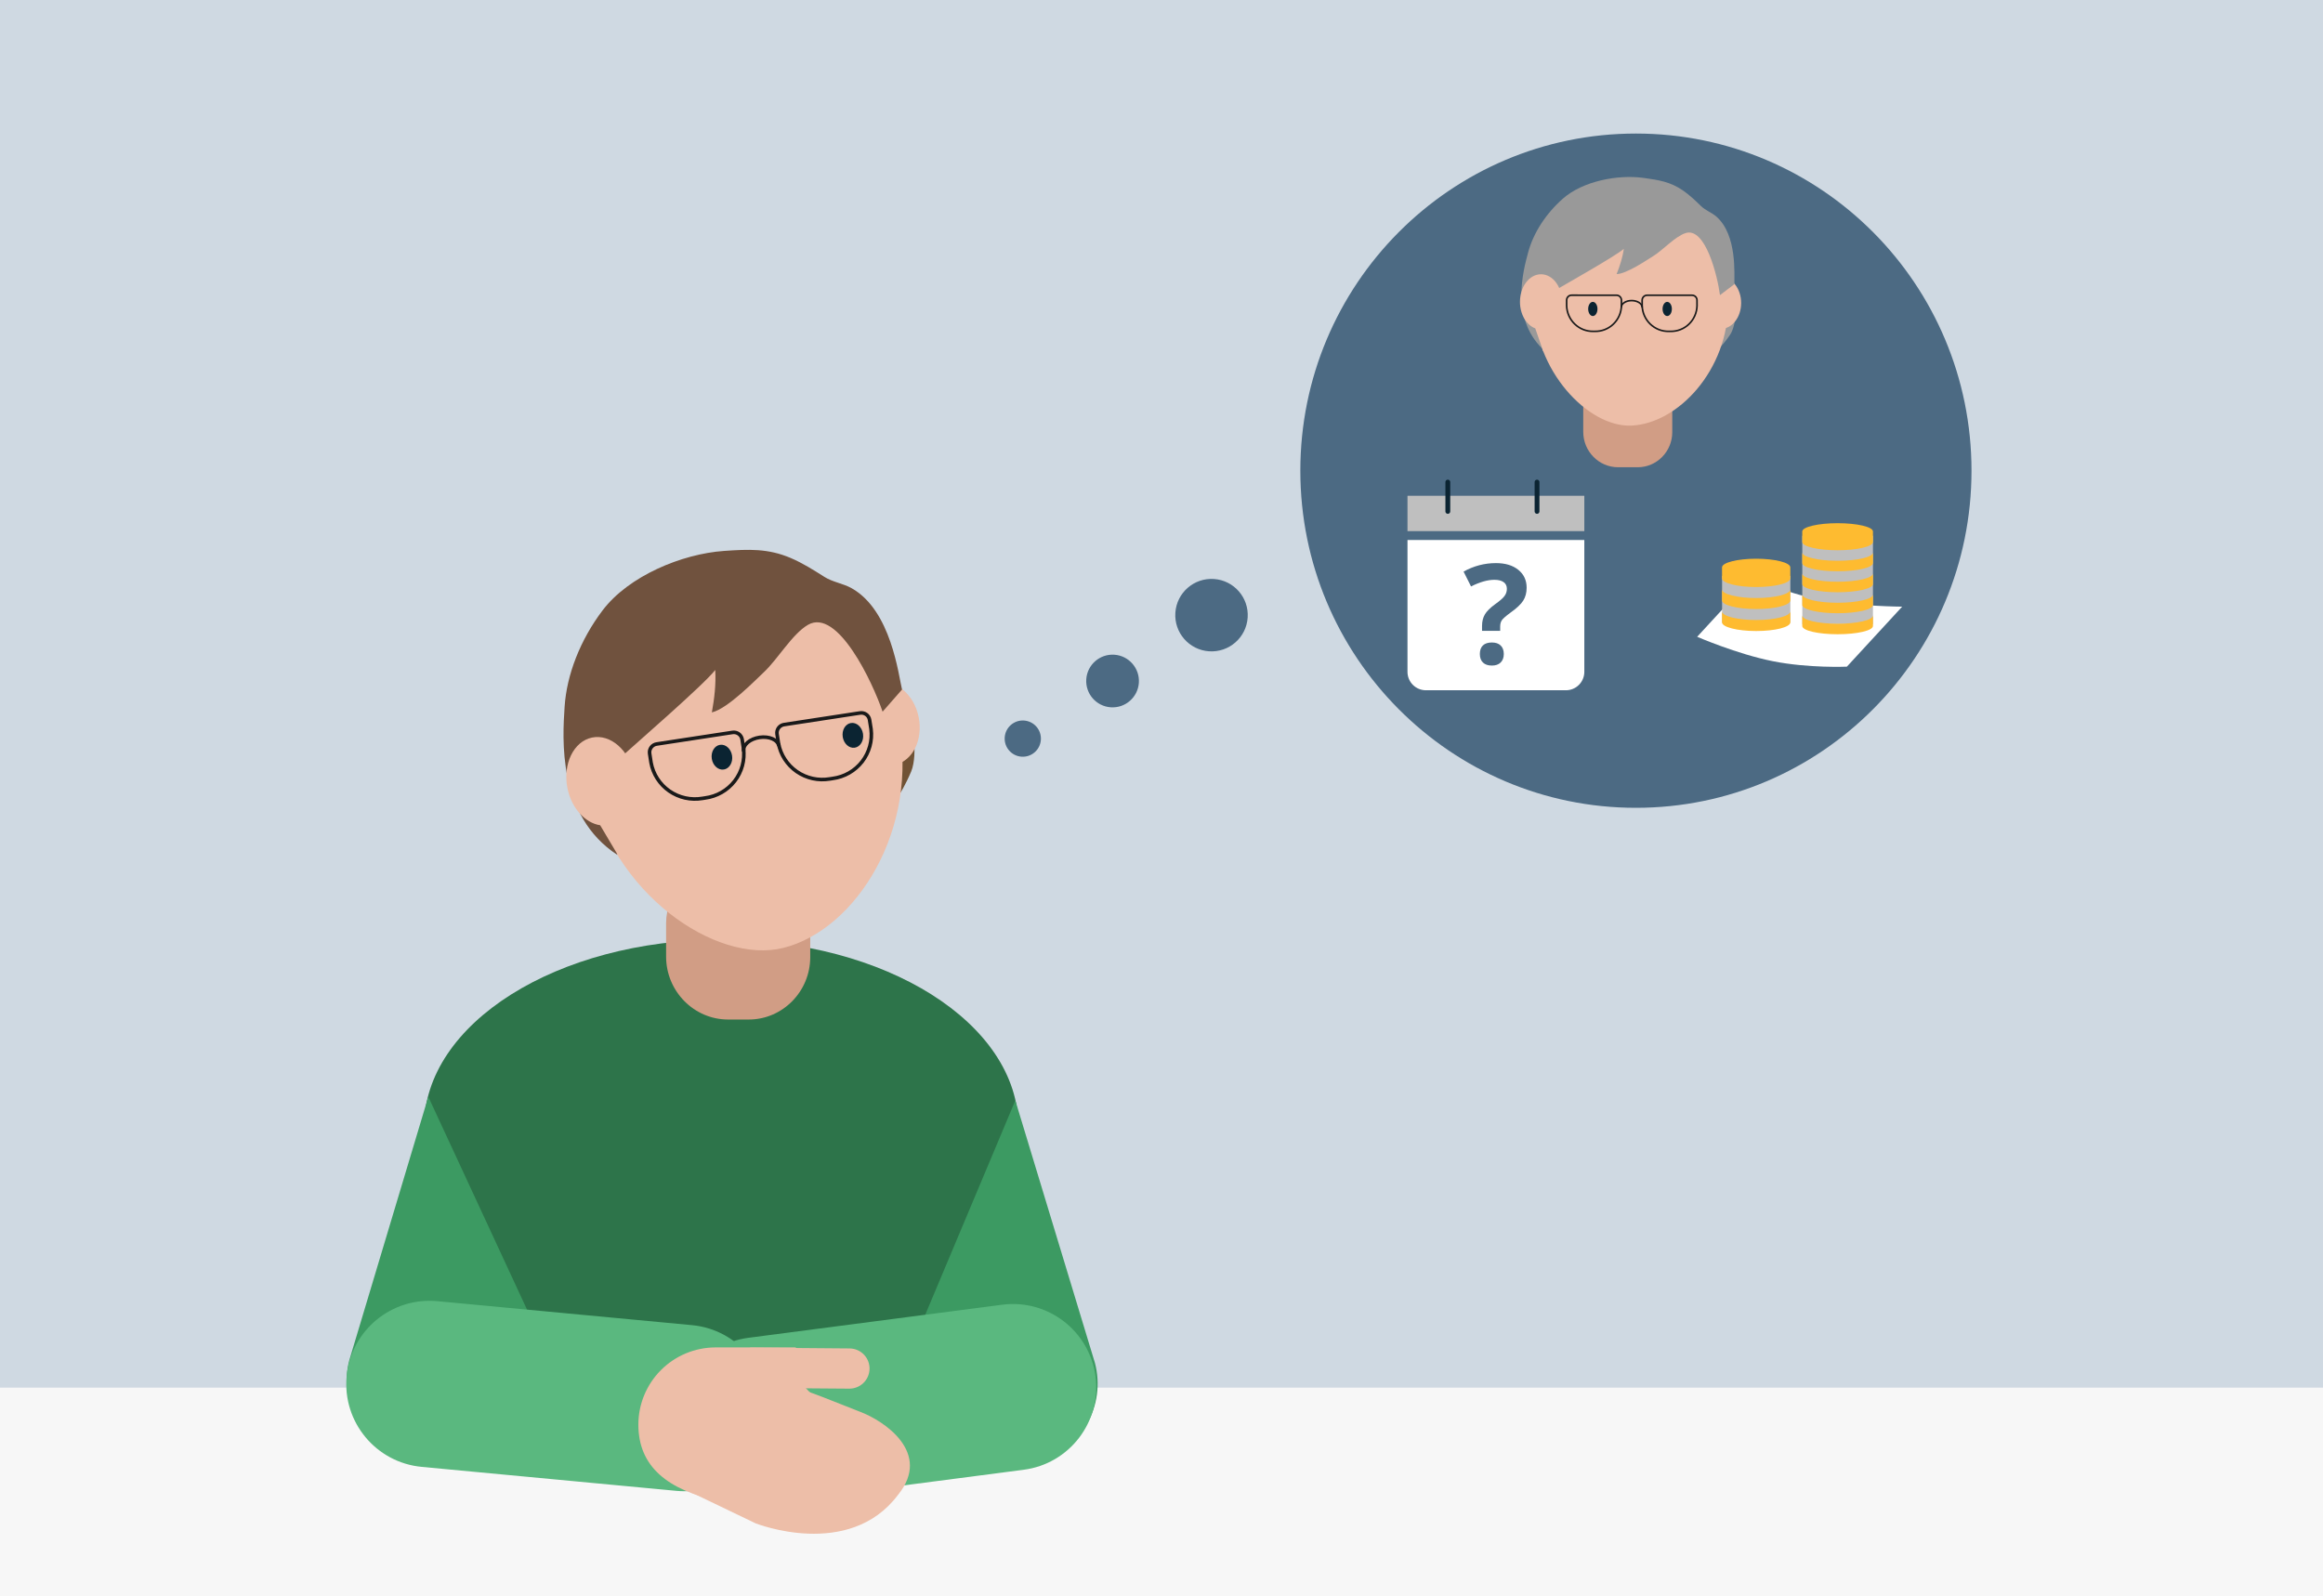 <svg width="713" height="490" viewBox="0 0 713 490" fill="none" xmlns="http://www.w3.org/2000/svg">
<rect width="713" height="490" fill="#CFD9E2"/>
<rect y="426" width="713" height="64" fill="#F7F7F7"/>
<path d="M502.113 248C558.999 248 605.113 201.661 605.113 144.5C605.113 87.338 558.999 41 502.113 41C445.228 41 399.113 87.338 399.113 144.5C399.113 201.661 445.228 248 502.113 248Z" fill="#4C6A83"/>
<path d="M520.912 195.493C520.912 195.493 533.101 200.785 544.118 202.986C555.135 205.186 566.866 204.666 566.866 204.666L583.831 186.246C583.831 186.246 570.105 186.181 558.539 184.055C546.973 181.919 537.877 177.063 537.877 177.063L520.912 195.493Z" fill="white"/>
<path d="M574.87 164.479H553.18V191.608H574.87V164.479Z" fill="#BFBFBF"/>
<path d="M564.019 172.157C570.012 172.157 574.871 171.024 574.871 169.615V172.842C574.871 174.251 570.012 175.383 564.019 175.383C558.027 175.383 553.168 174.251 553.168 172.842V169.615C553.181 171.011 558.041 172.157 564.019 172.157Z" fill="#FEBB30"/>
<path d="M564.019 178.595C570.012 178.595 574.871 177.463 574.871 176.054V179.28C574.871 180.689 570.012 181.822 564.019 181.822C558.027 181.822 553.168 180.689 553.168 179.28V176.054C553.181 177.463 558.041 178.595 564.019 178.595Z" fill="#FEBB30"/>
<path d="M564.019 185.049C570.012 185.049 574.871 183.916 574.871 182.507V185.72C574.871 187.129 570.012 188.262 564.019 188.262C558.027 188.262 553.168 187.129 553.168 185.72V182.494C553.181 183.903 558.041 185.049 564.019 185.049Z" fill="#FEBB30"/>
<path d="M564.019 191.488C570.012 191.488 574.871 190.355 574.871 188.946V192.173C574.871 193.582 570.012 194.714 564.019 194.714C558.027 194.714 553.168 193.582 553.168 192.173V188.946C553.181 190.355 558.041 191.488 564.019 191.488Z" fill="#FEBB30"/>
<path d="M564.019 160.62C570.012 160.62 574.871 161.752 574.871 163.161V166.388C574.871 167.797 570.012 168.929 564.019 168.929C558.027 168.929 553.168 167.797 553.168 166.388V163.161C553.181 161.765 558.041 160.62 564.019 160.62Z" fill="#FEBB30"/>
<path d="M549.516 176.784H528.561V191.186H549.516V176.784Z" fill="#BFBFBF"/>
<path d="M539.023 183.597C544.811 183.597 549.501 182.399 549.501 180.943V184.325C549.501 185.797 544.811 186.979 539.023 186.979C533.235 186.979 528.545 185.781 528.545 184.325V180.943C528.545 182.415 533.235 183.597 539.023 183.597Z" fill="#FEBB30"/>
<path d="M539.023 190.343C544.811 190.343 549.501 189.145 549.501 187.689V191.071C549.501 192.544 544.811 193.725 539.023 193.725C533.235 193.725 528.545 192.527 528.545 191.071V187.689C528.545 189.162 533.235 190.343 539.023 190.343Z" fill="#FEBB30"/>
<path d="M539.023 171.527C544.811 171.527 549.501 172.725 549.501 174.181V177.563C549.501 179.036 544.811 180.217 539.023 180.217C533.235 180.217 528.545 179.02 528.545 177.563V174.181C528.545 172.725 533.235 171.527 539.023 171.527Z" fill="#FEBB30"/>
<path d="M486.278 165.777V206.281C486.27 207.775 485.673 209.205 484.615 210.26C483.558 211.315 482.126 211.909 480.633 211.913H437.645C436.151 211.909 434.72 211.315 433.662 210.26C432.605 209.205 432.007 207.775 432 206.281V165.777H486.278Z" fill="white"/>
<path d="M454.885 193.664V192.122C454.885 190.789 455.172 189.629 455.746 188.643C456.32 187.657 457.37 186.609 458.895 185.498C460.365 184.456 461.33 183.609 461.792 182.957C462.268 182.304 462.506 181.575 462.506 180.769C462.506 179.867 462.17 179.179 461.498 178.707C460.827 178.235 459.889 177.999 458.685 177.999C456.586 177.999 454.192 178.679 451.505 180.04L449.217 175.478C452.338 173.742 455.648 172.875 459.147 172.875C462.03 172.875 464.319 173.562 466.012 174.937C467.72 176.312 468.573 178.145 468.573 180.436C468.573 181.964 468.224 183.283 467.524 184.394C466.824 185.505 465.494 186.755 463.535 188.144C462.191 189.129 461.337 189.879 460.974 190.393C460.624 190.907 460.449 191.581 460.449 192.414V193.664H454.885ZM454.213 200.788C454.213 199.621 454.528 198.739 455.158 198.142C455.788 197.545 456.705 197.247 457.908 197.247C459.07 197.247 459.966 197.552 460.596 198.163C461.239 198.774 461.561 199.649 461.561 200.788C461.561 201.885 461.239 202.753 460.596 203.392C459.952 204.017 459.056 204.329 457.908 204.329C456.733 204.329 455.823 204.024 455.179 203.412C454.535 202.788 454.213 201.913 454.213 200.788Z" fill="#4C6A83"/>
<path d="M486.278 152.205H432V163.061H486.278V152.205Z" fill="#BFBFBF"/>
<path d="M444.381 148V156.997" stroke="#0B2432" stroke-width="1.482" stroke-miterlimit="10" stroke-linecap="round"/>
<path d="M471.762 148V156.997" stroke="#0B2432" stroke-width="1.482" stroke-miterlimit="10" stroke-linecap="round"/>
<path d="M528.074 106.49C528.074 106.49 529.379 105.183 530.978 102.839C532.077 101.233 532.519 98.42 532.44 98.669L529.693 100.495L528.074 106.49Z" fill="#999999"/>
<path d="M528.232 100.942C531.646 100.942 534.413 97.391 534.413 93.012C534.413 88.632 531.646 85.082 528.232 85.082C524.818 85.082 522.051 88.632 522.051 93.012C522.051 97.391 524.818 100.942 528.232 100.942Z" fill="#EDBEA8"/>
<path d="M502.688 143.446H496.624C490.757 143.446 485.949 138.568 485.949 132.593V124.204C485.949 119.117 490.041 114.948 495.054 114.948H504.258C509.213 114.948 513.265 119.067 513.265 124.105V132.693C513.265 138.608 508.506 143.446 502.688 143.446Z" fill="#D19D85"/>
<path d="M530.483 92.945C530.483 113.772 514.892 130.121 500.636 130.659C487.469 131.168 470.789 113.772 470.789 92.945C470.789 72.118 479.374 55.749 500.636 55.23C522.948 54.682 530.483 72.108 530.483 92.945Z" fill="#EDBEA8"/>
<path d="M527.911 90.6C527.165 84.795 523.456 69.543 517.314 71.568C514.057 72.645 510.378 76.825 507.336 78.68C505.619 79.718 499.31 84.076 496.19 84.146C497.181 81.633 498.025 79.069 498.398 76.396C495.788 78.67 480.825 87.069 477.273 89.163L473.329 106.988C463.606 97.363 467.511 83.149 469.051 77.423C470.64 71.528 474.477 65.563 479.726 60.955C485.829 55.599 496.494 53.524 504.491 54.621C509.122 55.259 512.732 55.828 516.598 58.501C518.6 59.888 520.376 61.603 522.132 63.299C523.496 64.616 525.37 65.244 526.792 66.481C533.288 72.147 532.238 84.386 532.346 87.238" fill="#999999"/>
<path d="M479.439 92.665C479.439 87.987 476.555 84.196 472.983 84.196C469.422 84.196 466.527 87.987 466.527 92.665C466.527 96.545 468.509 99.797 471.217 100.814L473.67 107.876L477.497 101.762L479.439 92.665Z" fill="#EDBEA8"/>
<path d="M497.628 94.326C497.631 93.179 499.065 92.265 500.838 92.279C502.611 92.293 504.036 93.229 504.033 94.376" stroke="#1A1A1A" stroke-width="0.499" stroke-miterlimit="10"/>
<path d="M497.67 92.131L497.671 93.852C497.62 95.99 496.733 98.019 495.202 99.494C493.671 100.969 491.623 101.77 489.505 101.721L489.006 101.724C486.894 101.759 484.852 100.95 483.324 99.474C481.796 97.998 480.906 95.974 480.848 93.842L480.846 92.131C480.853 91.725 481.02 91.339 481.309 91.057C481.598 90.776 481.986 90.622 482.389 90.629L496.121 90.632C496.523 90.624 496.911 90.778 497.202 91.059C497.492 91.34 497.661 91.725 497.67 92.131V92.131Z" stroke="#1A1A1A" stroke-width="0.499" stroke-miterlimit="10"/>
<path d="M488.886 97.024C489.674 97.024 490.313 96.05 490.313 94.848C490.313 93.647 489.674 92.672 488.886 92.672C488.098 92.672 487.459 93.647 487.459 94.848C487.459 96.05 488.098 97.024 488.886 97.024Z" fill="#0B2432"/>
<path d="M511.72 97.024C512.508 97.024 513.147 96.05 513.147 94.848C513.147 93.647 512.508 92.672 511.72 92.672C510.932 92.672 510.293 93.647 510.293 94.848C510.293 96.05 510.932 97.024 511.72 97.024Z" fill="#0B2432"/>
<path d="M520.862 92.135L520.872 93.858C520.819 95.995 519.931 98.022 518.401 99.496C516.871 100.971 514.824 101.772 512.707 101.726L512.208 101.729C510.092 101.769 508.044 100.963 506.512 99.485C504.98 98.008 504.088 95.98 504.03 93.844L504.028 92.133C504.032 91.933 504.075 91.735 504.154 91.551C504.234 91.368 504.348 91.202 504.491 91.063C504.634 90.925 504.803 90.816 504.988 90.744C505.173 90.671 505.371 90.637 505.569 90.641L519.302 90.644C519.502 90.636 519.701 90.669 519.888 90.74C520.076 90.811 520.247 90.919 520.393 91.058C520.538 91.197 520.655 91.364 520.735 91.549C520.816 91.734 520.859 91.933 520.862 92.135Z" stroke="#1A1A1A" stroke-width="0.499" stroke-miterlimit="10"/>
<path d="M313.549 232.303C316.613 232.51 319.266 230.194 319.474 227.13C319.681 224.065 317.365 221.413 314.301 221.205C311.236 220.997 308.584 223.313 308.376 226.378C308.168 229.442 310.484 232.095 313.549 232.303Z" fill="#4C6A83"/>
<path d="M340.934 217.143C345.392 217.445 349.25 214.076 349.552 209.618C349.854 205.161 346.486 201.302 342.028 201C337.571 200.698 333.712 204.067 333.41 208.525C333.108 212.982 336.477 216.841 340.934 217.143Z" fill="#4C6A83"/>
<path d="M371.098 199.947C377.227 200.363 382.532 195.731 382.947 189.602C383.363 183.472 378.731 178.167 372.602 177.752C366.473 177.337 361.167 181.969 360.752 188.098C360.337 194.227 364.969 199.532 371.098 199.947Z" fill="#4C6A83"/>
<path d="M312.589 345.965C312.589 314.145 271.759 288.471 221.383 288.471C171.007 288.471 130.16 314.212 130.16 345.965V449.43L315.737 448.743L312.589 345.965Z" fill="#2D744A"/>
<path d="M161.987 402.536L154.886 430.203C153.227 436.546 149.126 441.976 143.479 445.308C137.832 448.64 131.096 449.604 124.741 447.989C118.398 446.262 112.996 442.097 109.711 436.403C106.426 430.709 105.526 423.947 107.207 417.592L131.457 336.703" fill="#3C9A62"/>
<path d="M283.686 404.345L288.392 431.041C290.055 437.381 294.157 442.807 299.804 446.135C305.45 449.464 312.184 450.425 318.537 448.809V448.809C324.878 447.087 330.281 442.925 333.566 437.234C336.851 431.543 337.752 424.783 336.071 418.43L311.637 337.842" fill="#3C9A62"/>
<path d="M212.417 406.824L134.235 399.462C120.183 398.138 107.719 408.453 106.396 422.501C105.073 436.549 115.392 449.009 129.444 450.333L207.626 457.695C221.678 459.019 234.143 448.704 235.465 434.656C236.788 420.609 226.469 408.148 212.417 406.824Z" fill="#5AB87F"/>
<path d="M307.606 400.55L229.737 410.7C215.741 412.524 205.873 425.345 207.697 439.337C209.52 453.328 222.345 463.192 236.341 461.367L314.21 451.217C328.206 449.393 338.074 436.572 336.25 422.58C334.426 408.589 321.602 398.725 307.606 400.55Z" fill="#5AB87F"/>
<path d="M230.227 413.724L260.858 413.975C261.667 413.993 262.465 414.169 263.206 414.495C263.947 414.821 264.617 415.29 265.177 415.875C265.737 416.459 266.176 417.149 266.469 417.903C266.763 418.658 266.905 419.463 266.887 420.272C266.852 421.906 266.171 423.458 264.994 424.591C263.817 425.724 262.24 426.345 260.607 426.318L229.959 426.084" fill="#EDBEA8"/>
<path d="M244.231 463.733L220.785 460.886C204.975 457.419 195.932 450.352 195.932 437.322C195.945 431.056 198.438 425.05 202.865 420.616C207.293 416.182 213.296 413.68 219.562 413.658H244.063C262.251 420.927 224.503 411.23 260.643 437.322C260.643 450.352 257.227 463.733 244.231 463.733Z" fill="#EDBEA8"/>
<path d="M263.908 433.385C271.545 436.249 286.082 446.08 275.631 458.925C260.559 479.022 231.921 467.667 231.921 467.667L206.8 455.592C197.74 446.465 194.558 436.634 203.266 424.358C212.729 410.86 256.288 430.622 263.908 433.385Z" fill="#EDBEA8"/>
<path d="M276.216 243.632C276.216 243.632 277.868 241.114 279.658 236.882C280.877 233.983 280.697 229.362 280.657 229.787L276.875 233.599L276.216 243.632Z" fill="#705235"/>
<path d="M274.686 234.78C280.105 233.655 283.368 227.119 281.973 220.181C280.578 213.243 275.054 208.53 269.635 209.655C264.216 210.78 260.953 217.316 262.348 224.254C263.743 231.192 269.267 235.905 274.686 234.78Z" fill="#EDBEA8"/>
<path d="M229.843 312.994H223.464C213.012 312.994 204.447 304.31 204.447 293.672V283.354C204.447 274.297 211.736 266.874 220.667 266.874H232.64C241.467 266.874 248.685 274.208 248.685 283.177V293.85C248.685 304.381 240.208 312.994 229.843 312.994Z" fill="#D19D85"/>
<path d="M275.705 221.373C282.348 254.415 262.811 285.459 240.381 291.02C219.65 296.156 187.647 274.069 181.005 241.027C174.362 207.985 182.761 179.217 216.329 171.38C251.568 163.16 269.063 188.331 275.705 221.373Z" fill="#EDBEA8"/>
<path d="M228.246 230.607C227.96 228.703 230.147 226.815 233.142 226.381C236.138 225.946 238.779 227.132 239.065 229.037" stroke="#1A1A1A" stroke-width="1.1" stroke-miterlimit="10"/>
<path d="M227.773 226.949L228.21 229.805C228.669 233.366 227.686 236.962 225.478 239.805C223.27 242.648 220.017 244.507 216.432 244.973L215.59 245.107C212.036 245.71 208.385 244.895 205.432 242.839C202.48 240.784 200.464 237.655 199.824 234.132L199.386 231.292C199.295 230.616 199.478 229.933 199.894 229.391C200.311 228.849 200.927 228.493 201.607 228.402L224.778 224.861C225.454 224.744 226.149 224.899 226.71 225.29C227.272 225.681 227.654 226.278 227.773 226.949V226.949Z" stroke="#1A1A1A" stroke-width="1.1" stroke-miterlimit="10"/>
<path d="M266.895 220.968L267.349 223.824C267.803 227.385 266.819 230.978 264.612 233.82C262.405 236.662 259.154 238.522 255.571 238.992L254.729 239.126C251.17 239.738 247.51 238.928 244.55 236.872C241.59 234.816 239.569 231.681 238.929 228.151L238.491 225.311C238.447 224.978 238.468 224.639 238.556 224.313C238.643 223.988 238.794 223.683 239.001 223.417C239.207 223.15 239.465 222.926 239.758 222.758C240.052 222.59 240.376 222.481 240.713 222.438L263.883 218.897C264.218 218.832 264.563 218.834 264.897 218.904C265.232 218.973 265.548 219.108 265.829 219.302C266.11 219.495 266.349 219.741 266.532 220.028C266.715 220.314 266.838 220.634 266.895 220.968Z" stroke="#1A1A1A" stroke-width="1.1" stroke-miterlimit="10"/>
<path d="M270.896 218.491C267.864 209.532 257.111 186.569 248.014 191.81C243.185 194.589 238.695 202.426 234.44 206.373C232.05 208.591 223.417 217.56 218.492 218.709C219.267 214.398 219.787 210.066 219.53 205.679C216.11 210.141 195.05 228.378 190.071 232.891L189.504 262.463C171.007 250.406 172.673 226.569 173.296 216.978C173.935 207.112 178.128 196.381 184.982 187.346C192.968 176.844 209.226 170.044 222.262 169.133C229.811 168.617 235.713 168.335 242.697 171.308C246.327 172.857 249.677 174.971 253.011 177.088C255.588 178.729 258.767 179.102 261.423 180.599C273.537 187.438 275.763 207.204 276.861 211.689" fill="#70523E"/>
<path d="M194.651 237.739C193.16 230.327 187.361 225.259 181.709 226.432C176.058 227.605 172.679 234.578 174.169 241.99C175.404 248.132 179.594 252.646 184.214 253.355L190.371 263.75L194.502 252.796L194.651 237.739Z" fill="#EDBEA8"/>
<path d="M262.355 229.543C264.073 229.278 265.205 227.367 264.883 225.273C264.561 223.18 262.907 221.697 261.188 221.962C259.469 222.226 258.337 224.138 258.66 226.231C258.982 228.325 260.636 229.807 262.355 229.543Z" fill="#0B2432"/>
<path d="M222.163 236.241C223.882 235.977 225.014 234.065 224.692 231.972C224.37 229.878 222.715 228.396 220.997 228.66C219.278 228.925 218.146 230.836 218.468 232.93C218.79 235.023 220.445 236.506 222.163 236.241Z" fill="#0B2432"/>
</svg>
